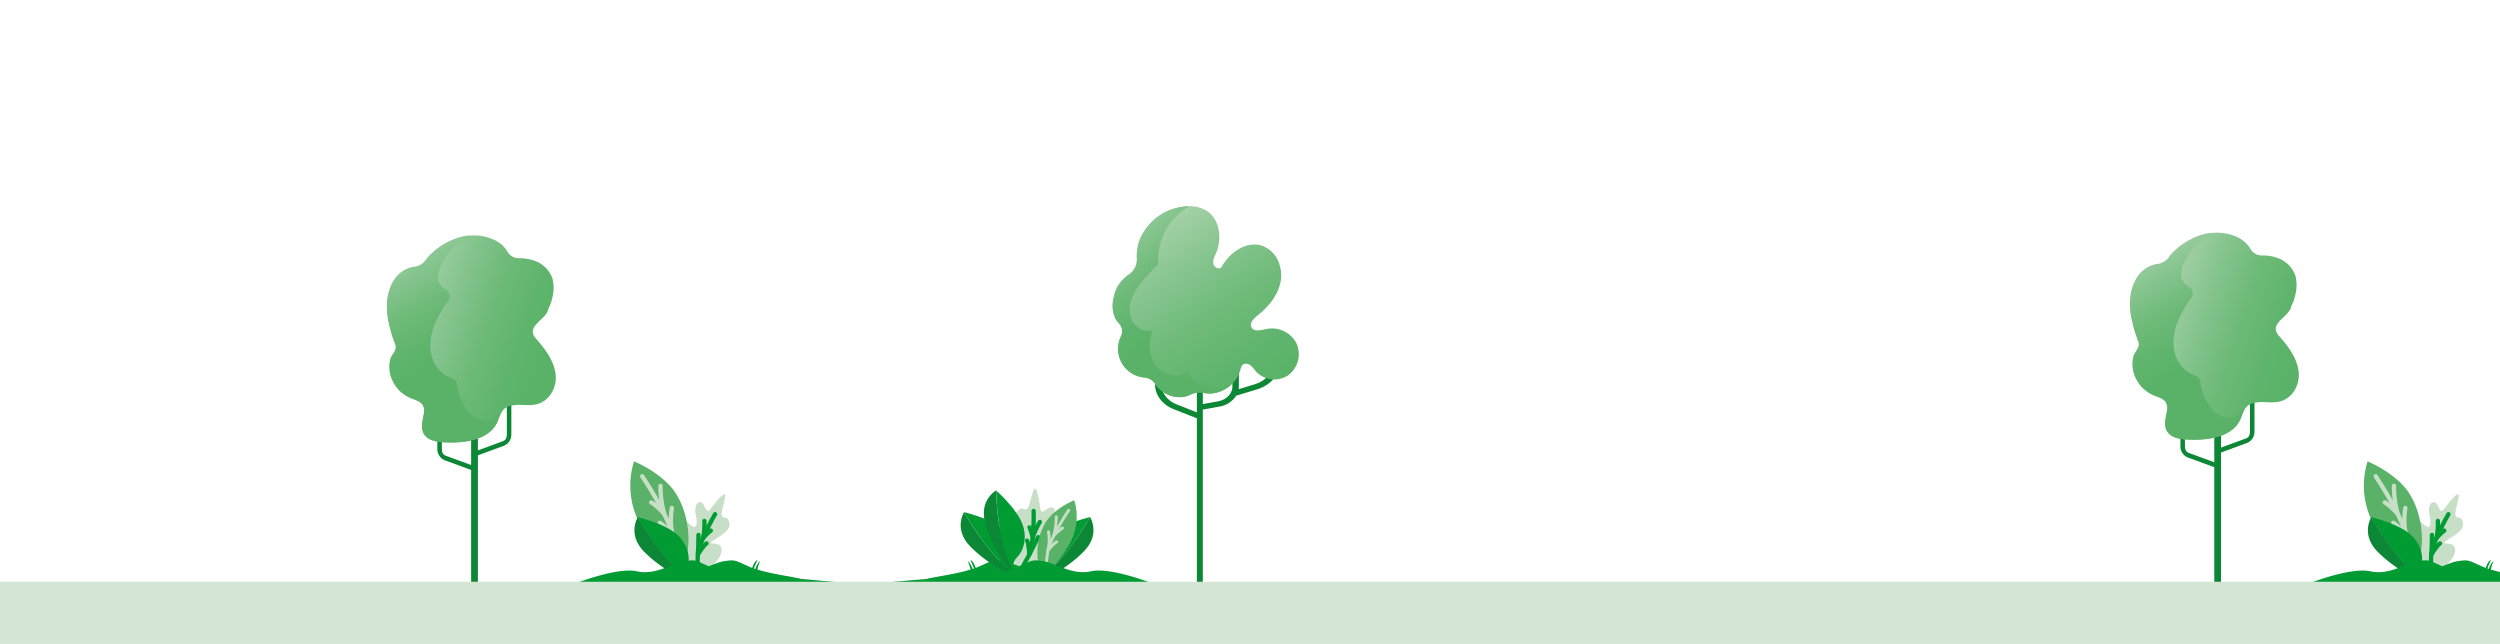 <svg id="Layer_1" data-name="Layer 1" xmlns="http://www.w3.org/2000/svg" xmlns:xlink="http://www.w3.org/1999/xlink" viewBox="0 0 970 250"><defs><style>.cls-1{fill:#0b8735;}.cls-2{fill:url(#linear-gradient);}.cls-3{fill:url(#linear-gradient-2);}.cls-4{fill:url(#linear-gradient-3);}.cls-5{fill:url(#linear-gradient-4);}.cls-6{fill:url(#linear-gradient-5);}.cls-7{fill:url(#linear-gradient-6);}.cls-8{fill:#c8dfc7;}.cls-11,.cls-13,.cls-9{fill:none;stroke-linecap:round;stroke-linejoin:round;}.cls-9{stroke:#009c33;}.cls-11,.cls-9{stroke-width:1.67px;}.cls-10{fill:#59b267;}.cls-11,.cls-13{stroke:#c8dfc7;}.cls-12{fill:#009c33;}.cls-13{stroke-width:1.14px;}.cls-14{fill:#d4e5d3;}</style><linearGradient id="linear-gradient" x1="433.31" y1="180.34" x2="489.12" y2="95.23" gradientTransform="matrix(1, 0, 0, -1, 0, 252)" gradientUnits="userSpaceOnUse"><stop offset="0" stop-color="#c8dfc7"/><stop offset="0.17" stop-color="#abd3ad"/><stop offset="0.41" stop-color="#87c58f"/><stop offset="0.63" stop-color="#6eba79"/><stop offset="0.84" stop-color="#5eb46c"/><stop offset="1" stop-color="#59b267"/></linearGradient><linearGradient id="linear-gradient-2" x1="421.54" y1="173.9" x2="476.65" y2="107.28" gradientTransform="matrix(1, 0, 0, -1, 0, 252)" gradientUnits="userSpaceOnUse"><stop offset="0" stop-color="#c8dfc7"/><stop offset="0.11" stop-color="#abd3ad"/><stop offset="0.28" stop-color="#87c58f"/><stop offset="0.43" stop-color="#6eba79"/><stop offset="0.57" stop-color="#5eb46c"/><stop offset="0.68" stop-color="#59b267"/></linearGradient><linearGradient id="linear-gradient-3" x1="-1146.11" y1="76.84" x2="-1073.38" y2="76.84" gradientTransform="matrix(0.95, 0.33, 0.33, -0.95, 1206.29, 567.92)" xlink:href="#linear-gradient"/><linearGradient id="linear-gradient-4" x1="-1155.05" y1="107.16" x2="-1107.35" y2="66.44" gradientTransform="matrix(0.95, 0.33, 0.33, -0.95, 1206.29, 567.92)" xlink:href="#linear-gradient"/><linearGradient id="linear-gradient-5" x1="-507.2" y1="298.72" x2="-434.47" y2="298.72" gradientTransform="matrix(0.95, 0.33, 0.33, -0.95, 1206.29, 567.92)" xlink:href="#linear-gradient"/><linearGradient id="linear-gradient-6" x1="-516.14" y1="329.04" x2="-468.44" y2="288.32" gradientTransform="matrix(0.95, 0.33, 0.33, -0.95, 1206.29, 567.92)" xlink:href="#linear-gradient"/></defs><g id="trees"><g id="Tree_1" data-name="Tree 1"><path class="cls-1" d="M498.49,140.54l-3,4.76a14.11,14.11,0,0,1-7.93,5.82l-7.9,2.4a9.52,9.52,0,0,1-6.51,4.23l-6.46,1.18v71l-2.3.05V162.31l-9-3.55c-4.39-1.74-7.23-5.49-7.23-9.54V137h2.51v12.22c0,3.25,2.28,6.25,5.81,7.65l7.91,3.12V138.15h2.3v18.63l5.92-1.07c3.22-.59,5.56-3,5.56-5.74v-6.82h2.51V150a6.18,6.18,0,0,1-.09,1l6.11-1.86a11.69,11.69,0,0,0,6.57-4.81l3-4.77Z"/><path class="cls-2" d="M499.92,145.54a9.78,9.78,0,0,1-12.57-1.37c-.87-1-1.55-2.17-2.76-2.77a2.39,2.39,0,0,0-1.76-.18c-1.11.32-1.28,1.24-1.5,2.09a12.19,12.19,0,0,1-1.66,3.61,13,13,0,0,1-9.06,5.68,11.44,11.44,0,0,1-3.6-.15,8,8,0,0,0-5,.62,10.19,10.19,0,0,1-3.36,1,11.4,11.4,0,0,1-10.34-5,5.75,5.75,0,0,0-4.22-2.58,11.16,11.16,0,0,1-9.15-16,4.42,4.42,0,0,0-.76-4.95,8.36,8.36,0,0,1-1.86-3,12.6,12.6,0,0,1-.22-7,13.61,13.61,0,0,1,5.87-8.94,6.91,6.91,0,0,0,3.14-6.15,18.13,18.13,0,0,1,1-7.11A21,21,0,0,1,459.6,80.11c.63-.06,1.27-.09,1.91-.09A12.48,12.48,0,0,1,468,81.67c5.27,3.21,6.28,10.86,3.83,16.52-.57,1.31-1.3,2.67-1.05,4.07s2.14,2.5,3.12,1.46c.24-.44.5-.87.77-1.3,3.35-5.15,9.5-9,15.22-7a11,11,0,0,1,6.58,7.33,13.52,13.52,0,0,1,.46,6.19c-.89,5.44-4.65,10-9,13.46-1.46,1.15-3.19,2.86-2.39,4.54.93,1.93,3.76,1.16,5.86.71A10.7,10.7,0,0,1,503,133.16,10.23,10.23,0,0,1,499.92,145.54Z"/><path class="cls-3" d="M479.67,146.93a13,13,0,0,1-9.06,5.69,11.75,11.75,0,0,1-3.6-.16,8,8,0,0,0-5,.63,10.17,10.17,0,0,1-3.36.95,11.38,11.38,0,0,1-10.34-5,5.75,5.75,0,0,0-4.22-2.58,11.15,11.15,0,0,1-9.15-16,4.43,4.43,0,0,0-.76-5,8.24,8.24,0,0,1-1.86-3,12.63,12.63,0,0,1-.22-7,13.63,13.63,0,0,1,5.87-8.94,6.91,6.91,0,0,0,3.14-6.14,18.08,18.08,0,0,1,1-7.11A21,21,0,0,1,459.6,80.13a17.33,17.33,0,0,1,1.91-.09,23.55,23.55,0,0,0-6.07,4.85,24.27,24.27,0,0,0-6.07,17.66,68.47,68.47,0,0,0-5.77,6.15,24,24,0,0,0-4.62,7.56,10.59,10.59,0,0,0,.55,8.63c1.51,2.56,4.74,4.18,7.58,3.29-1.43,4.5-1.47,9.75,1.26,13.61s8.78,5.42,12.38,2.35a11,11,0,0,0,9.51,6.2A13.76,13.76,0,0,0,479.67,146.93Z"/></g><g id="tree_2" data-name="tree 2"><rect class="cls-1" x="182.8" y="137.67" width="2.62" height="94.35"/><path class="cls-1" d="M184.24,177.08,195.4,173a4.66,4.66,0,0,0,3-4.34V155h-1.74v12.56c0,1.62,0,3.07-1.55,3.63L184,175.28Z"/><path class="cls-1" d="M183.85,182.73l-11.16-4.1a4.64,4.64,0,0,1-3-4.34V160.64h1.74v12.54c0,1.63,0,3.08,1.54,3.64l11.17,4.1Z"/><path class="cls-4" d="M208,156.9c-2.13.47-4.4.18-6.62.19s-4.57.37-6,1.82a.75.75,0,0,0-.15.16c-1.24,1.33-1.55,3.22-2.33,4.85-3.42,7.22-13.66,8.08-20.6,7.68-2.68-.15-6.1-.62-7.68-3.1-1.45-2.28-.57-5.37-.13-7.82a4.82,4.82,0,0,0-.39-3.52c-1.06-1.71-3.59-2.13-5.3-2.95a13.5,13.5,0,0,1-6.06-5.78,12.3,12.3,0,0,1-1.19-9.15c.66-2,2.75-3.38,1.87-5.72a50.18,50.18,0,0,1-3-11c-.63-4.75-.07-9.81,2.52-13.84a11.25,11.25,0,0,1,7.79-5.16,6.37,6.37,0,0,0,4.63-2.75,14.68,14.68,0,0,1,2.13-2.39,26.64,26.64,0,0,1,11.85-6.54,20.75,20.75,0,0,1,3.13-.47,18.24,18.24,0,0,1,10.14,2.1,10.64,10.64,0,0,1,4.19,4,5.08,5.08,0,0,0,4.47,2.69,16.92,16.92,0,0,1,6.22,1,11.27,11.27,0,0,1,6.85,6.86,15,15,0,0,1-.08,7.56,13.8,13.8,0,0,1-1.42,4,8.14,8.14,0,0,1-.27.93c-1.39,3.92-8.85,6.14-4.48,11,3.6,4,6.88,8.61,7.49,13.66S213.21,155.78,208,156.9Z"/><path class="cls-5" d="M195.14,159.07c-1.23,1.33-1.55,3.22-2.32,4.85-3.42,7.23-13.66,8.08-20.61,7.69-2.68-.16-6.09-.63-7.67-3.11-1.46-2.28-.58-5.37-.13-7.81a4.87,4.87,0,0,0-.39-3.52c-1.06-1.72-3.59-2.14-5.3-3a13.4,13.4,0,0,1-6.06-5.78,12.3,12.3,0,0,1-1.19-9.15c.65-2,2.74-3.38,1.86-5.72a50,50,0,0,1-3-11c-.64-4.75-.07-9.81,2.52-13.84a11.29,11.29,0,0,1,7.78-5.16,6.35,6.35,0,0,0,4.63-2.75,14.68,14.68,0,0,1,2.13-2.39,26.64,26.64,0,0,1,11.85-6.54,20.75,20.75,0,0,1,3.13-.47A25.71,25.71,0,0,0,171,103.34c-.87,1.91-1.5,4.13-.74,6.09a6.46,6.46,0,0,0,2.76,3,3,3,0,0,1,1,4.13l-.09.15a45.83,45.83,0,0,0-5.15,8.88c-1.75,4.24-2.45,9.09-1,13.44a12.43,12.43,0,0,0,7.52,7.79,3.25,3.25,0,0,1,2.21,2.95,15.36,15.36,0,0,0,1.8,6c1.37,2.78,3.25,5.49,6,6.83s6.66.81,8.28-1.84a6,6,0,0,1,1-1.45A1.52,1.52,0,0,1,195.14,159.07Z"/></g><g id="tree_2-2" data-name="tree 2"><rect class="cls-1" x="859.14" y="136.6" width="2.62" height="94.35"/><path class="cls-1" d="M860.58,176l11.16-4.1a4.64,4.64,0,0,0,3-4.33V153.91H873v12.56c0,1.63,0,3.08-1.55,3.64l-11.16,4.09Z"/><path class="cls-1" d="M860.19,181.65,849,177.56a4.67,4.67,0,0,1-3-4.34V159.57h1.75v12.54c0,1.62,0,3.08,1.54,3.63l11.16,4.1Z"/><path class="cls-6" d="M884.29,155.83c-2.13.46-4.4.18-6.62.18s-4.57.38-6,1.82a1.1,1.1,0,0,0-.15.16c-1.24,1.33-1.55,3.23-2.33,4.85-3.42,7.23-13.66,8.08-20.6,7.69-2.69-.15-6.1-.63-7.68-3.11-1.46-2.28-.57-5.37-.13-7.81a4.82,4.82,0,0,0-.39-3.52c-1.06-1.71-3.59-2.14-5.3-3a13.45,13.45,0,0,1-6.06-5.78,12.3,12.3,0,0,1-1.19-9.15c.66-2,2.75-3.38,1.86-5.72a50.48,50.48,0,0,1-3-10.94c-.63-4.75-.07-9.82,2.52-13.85a11.29,11.29,0,0,1,7.78-5.16,6.36,6.36,0,0,0,4.64-2.74,14.3,14.3,0,0,1,2.13-2.4,26.59,26.59,0,0,1,11.85-6.54,20.73,20.73,0,0,1,3.13-.46,18.15,18.15,0,0,1,10.14,2.09,10.73,10.73,0,0,1,4.19,4,5.07,5.07,0,0,0,4.47,2.68,17.13,17.13,0,0,1,6.22,1,11.3,11.3,0,0,1,6.85,6.86,15,15,0,0,1-.08,7.56,13.7,13.7,0,0,1-1.42,4,7.11,7.11,0,0,1-.27.93c-1.39,3.93-8.85,6.15-4.48,11,3.6,4,6.88,8.6,7.49,13.66S889.55,154.71,884.29,155.83Z"/><path class="cls-7" d="M871.48,158c-1.23,1.34-1.55,3.23-2.32,4.85-3.43,7.23-13.67,8.08-20.61,7.69-2.68-.15-6.09-.63-7.67-3.1-1.46-2.28-.58-5.38-.13-7.82a4.88,4.88,0,0,0-.39-3.52c-1.06-1.71-3.59-2.13-5.31-3a13.57,13.57,0,0,1-6.06-5.79,12.34,12.34,0,0,1-1.18-9.15c.65-2,2.74-3.38,1.86-5.71a50.15,50.15,0,0,1-3-11c-.64-4.75-.07-9.82,2.52-13.85a11.27,11.27,0,0,1,7.78-5.16,6.34,6.34,0,0,0,4.63-2.74,14.3,14.3,0,0,1,2.13-2.4,26.59,26.59,0,0,1,11.85-6.54,20.73,20.73,0,0,1,3.13-.46,25.64,25.64,0,0,0-11.39,11.87c-.87,1.91-1.5,4.13-.74,6.09a6.36,6.36,0,0,0,2.76,3,3,3,0,0,1,1,4.14.71.71,0,0,1-.1.14,46.38,46.38,0,0,0-5.14,8.89c-1.75,4.24-2.45,9.08-1,13.43a12.43,12.43,0,0,0,7.52,7.8,3.23,3.23,0,0,1,2.21,2.95,15.56,15.56,0,0,0,1.79,6c1.38,2.77,3.26,5.49,6,6.82s6.66.81,8.28-1.83a5.84,5.84,0,0,1,1-1.45A1.36,1.36,0,0,1,871.48,158Z"/></g><g id="Plant_1" data-name="Plant 1"><path class="cls-8" d="M943.59,226s0-3,4.54-6,6.56-9.07,1.51-9.07,6.56-3.53,6.05-7.56-2.52-1.52-3-3.53,3.52-11.1-.51-7.06-4.54,7.56-6,4-4.53-2-3.53,3-.14,5.72-2.59,3.37-9.51-3.37-5.47,3.69-.42,9,2.81,13.06S943.59,221,943.59,226Z"/><path class="cls-9" d="M950,199.5s-6.6,11.39-6.71,16.34-.14,7.06-3.85,9.71"/><path class="cls-9" d="M945.89,202.12a28.39,28.39,0,0,1-.52,6.68,19.88,19.88,0,0,1,3-2.93"/><path class="cls-9" d="M943.6,207.55s0,4.41-.24,7.62c0,0,2.19-3.58,3.36-4.33"/><path class="cls-10" d="M942.29,225.92s-4.54-2.52-3-11.6-1.25-19.21-6-24.95c-5.54-6.68-14.67-10.35-14.67-10.35a31.46,31.46,0,0,0,2.52,24.7C928.17,216.33,938.76,225.92,942.29,225.92Z"/><path class="cls-11" d="M921.76,184.78s11.38,16.87,12.19,24.9,1.95,12.39,8.34,16.24"/><path class="cls-11" d="M928.86,188.53a40.32,40.32,0,0,0,1.43,10.84s-3-3.35-5-4.42"/><path class="cls-11" d="M933.28,197.09s-1.11,6.17.4,10.85c0,0-3.08-4-5.09-5.09"/><path class="cls-12" d="M912.22,226s15.49-6,22.83-4.33,13.86-3.26,18.42-3.92,3.91-.49,9.78,2.12,19.24,4.24,20,4.73l15.93,1.47-87-.07"/><path class="cls-12" d="M920.07,200.66l0,0s8.55,2,13.74,5.59c4.45,3.09,7,8.55,5.62,13.45-.81,2.79.24,4.44,1.27,5.33C930.53,219.18,920.8,202,920.07,200.66Z"/><path class="cls-1" d="M922.45,214c-6.34-6.52-2.69-12.79-2.38-13.3.73,1.31,10.46,18.53,20.65,24.34a5,5,0,0,0,1.57.93C939,225.92,929.06,220.75,922.45,214Z"/><path class="cls-12" d="M896.9,226s15.49-6,22.82-4.33,13.86-3.26,18.43-3.92,3.91-.49,9.78,2.12,14.18,4.4,15.65,3.75c0,0,1-5.71,2.93-6.36,0,0-2.28,4.57-1.79,6,0,0,1.47-4.89,2.77-5.55,0,0-2,4.4-.81,6.52a18.09,18.09,0,0,1,.81-3.25s-.33,3.1.49,3.59l15.92,1.45-87-.07"/></g><g id="Plant_1-2" data-name="Plant 1"><path class="cls-8" d="M271,226s0-3,4.53-6,6.56-9.07,1.52-9.07,6.55-3.53,6-7.56-2.52-1.52-3-3.53,3.53-11.1-.5-7.06-4.54,7.56-6.05,4-4.54-2-3.53,3-.14,5.72-2.59,3.37-9.51-3.37-5.48,3.69-.41,9,2.82,13.06S271,221,271,226Z"/><path class="cls-9" d="M277.45,199.5s-6.61,11.39-6.72,16.34-.13,7.06-3.84,9.71"/><path class="cls-9" d="M273.31,202.12a28.39,28.39,0,0,1-.52,6.68,20.16,20.16,0,0,1,3-2.93"/><path class="cls-9" d="M271,207.55s0,4.41-.23,7.62c0,0,2.18-3.58,3.36-4.33"/><path class="cls-10" d="M269.7,225.92s-4.54-2.52-3-11.6-1.25-19.21-6-24.95C255.13,182.69,246,179,246,179a31.46,31.46,0,0,0,2.52,24.7C255.59,216.33,266.17,225.92,269.7,225.92Z"/><path class="cls-11" d="M249.18,184.78s11.38,16.87,12.18,24.9,1.95,12.39,8.34,16.24"/><path class="cls-11" d="M256.27,188.53a40.08,40.08,0,0,0,1.44,10.84s-3-3.35-5-4.42"/><path class="cls-11" d="M260.69,197.09s-1.1,6.17.4,10.85c0,0-3.08-4-5.08-5.09"/><path class="cls-12" d="M239.64,226s15.49-6,22.82-4.33,13.86-3.26,18.42-3.92,3.92-.49,9.79,2.12,19.23,4.24,20.05,4.73l15.92,1.47-87-.07"/><path class="cls-12" d="M247.48,200.66a.05.05,0,0,0,0,0s8.55,2,13.74,5.59c4.45,3.09,7,8.55,5.63,13.45-.81,2.79.23,4.44,1.27,5.33C257.94,219.18,248.21,202,247.48,200.66Z"/><path class="cls-1" d="M249.86,214c-6.33-6.52-2.69-12.79-2.38-13.3C248.21,202,258,219.19,268.14,225a5,5,0,0,0,1.56.93C266.4,225.92,256.48,220.75,249.86,214Z"/><path class="cls-12" d="M224.31,226s15.49-6,22.83-4.33,13.85-3.26,18.42-3.92,3.91-.49,9.78,2.12,14.19,4.4,15.65,3.75c0,0,1-5.71,2.94-6.36,0,0-2.29,4.57-1.8,6,0,0,1.47-4.89,2.77-5.55,0,0-1.95,4.4-.81,6.52a19,19,0,0,1,.81-3.25s-.32,3.1.49,3.59l15.93,1.45-87-.07"/></g><g id="plant_2" data-name="plant 2"><path class="cls-8" d="M394,224.57s1.46-2.65-1.07-7.49S391.53,206,396,208.4s-4.05-6.25-1.67-9.54,2.94-.11,4.35-1.63,2.25-11.42,3.84-5.94.34,8.81,3.37,6.44,5,.42,1.63,4.36-2.63,5.08.65,4.19,10,1.63,3,5.88-3.95,8.06-8.75,10.09S396.4,220.15,394,224.57Z"/><path class="cls-9" d="M401.06,198.24s.31,13.18-2,17.56-3.84,5.58-1.86,9.68"/><path class="cls-9" d="M403.45,202.54a28.58,28.58,0,0,0-2.76,6.1,19.84,19.84,0,0,0-1.24-4"/><path class="cls-9" d="M402.84,208.4s-2.09,3.88-3.46,6.79c0,0-.2-4.19-.87-5.41"/><path class="cls-12" d="M430.79,226s-15.49-6-22.83-4.34-13.85-3.25-18.42-3.91-3.91-.49-9.78,2.12-19.24,4.24-20.05,4.73L343.78,226l87-.07"/><path class="cls-12" d="M422.94,200.62l0,0s-8.54,2-13.74,5.58c-4.45,3.09-7,8.56-5.62,13.46.81,2.79-.23,4.43-1.27,5.33C412.48,219.14,422.22,201.92,422.94,200.62Z"/><path class="cls-1" d="M420.56,213.91c6.34-6.51,2.69-12.79,2.38-13.29-.73,1.31-10.46,18.52-20.65,24.34a5.18,5.18,0,0,1-1.57.93C404,225.88,414,220.71,420.56,213.91Z"/><path class="cls-12" d="M374.06,198.71l0,0s8.54,2,13.74,5.58c4.45,3.1,7,8.56,5.62,13.46-.81,2.79.23,4.44,1.27,5.33C384.53,217.23,374.79,200,374.06,198.71Z"/><path class="cls-1" d="M376.45,212c-6.34-6.51-2.69-12.79-2.39-13.29.73,1.31,10.47,18.52,20.66,24.33a4.86,4.86,0,0,0,1.56.93C393,224,383.06,218.8,376.45,212Z"/><path class="cls-12" d="M386.49,190.3l0,0s6.61,5.77,9.49,11.4c2.48,4.82,2.2,10.86-1.36,14.51-2,2.1-1.88,4-1.39,5.31C387,211.57,386.52,191.8,386.49,190.3Z"/><path class="cls-1" d="M382.34,203.15c-2.53-8.73,3.64-12.55,4.15-12.85,0,1.5.52,21.27,6.78,31.19a4.94,4.94,0,0,0,1,1.55C391.3,221.49,385,212.27,382.34,203.15Z"/><path class="cls-10" d="M400.72,225.88s3.08-1.71,2.06-7.87.85-13,4.07-16.91c3.76-4.53,9.94-7,9.94-7a21.34,21.34,0,0,1-1.71,16.74C410.3,219.36,403.12,225.88,400.72,225.88Z"/><path class="cls-13" d="M414.64,198s-7.72,11.44-8.26,16.89-1.32,8.4-5.66,11"/><path class="cls-13" d="M409.83,200.52a27.54,27.54,0,0,1-1,7.36,18.68,18.68,0,0,1,3.42-3"/><path class="cls-13" d="M406.83,206.34a17.85,17.85,0,0,1-.27,7.35s2.09-2.73,3.45-3.45"/><path class="cls-12" d="M446.11,226s-15.48-6-22.82-4.34-13.86-3.25-18.42-3.91-3.92-.49-9.78,2.12-14.19,4.4-15.66,3.75c0,0-1-5.71-2.93-6.36,0,0,2.28,4.57,1.79,6,0,0-1.47-4.88-2.77-5.54,0,0,2,4.4.82,6.52a18.25,18.25,0,0,0-.82-3.25s.33,3.1-.49,3.58L359.11,226l87-.07"/></g><rect class="cls-14" y="225.72" width="972.48" height="24.1"/></g></svg>